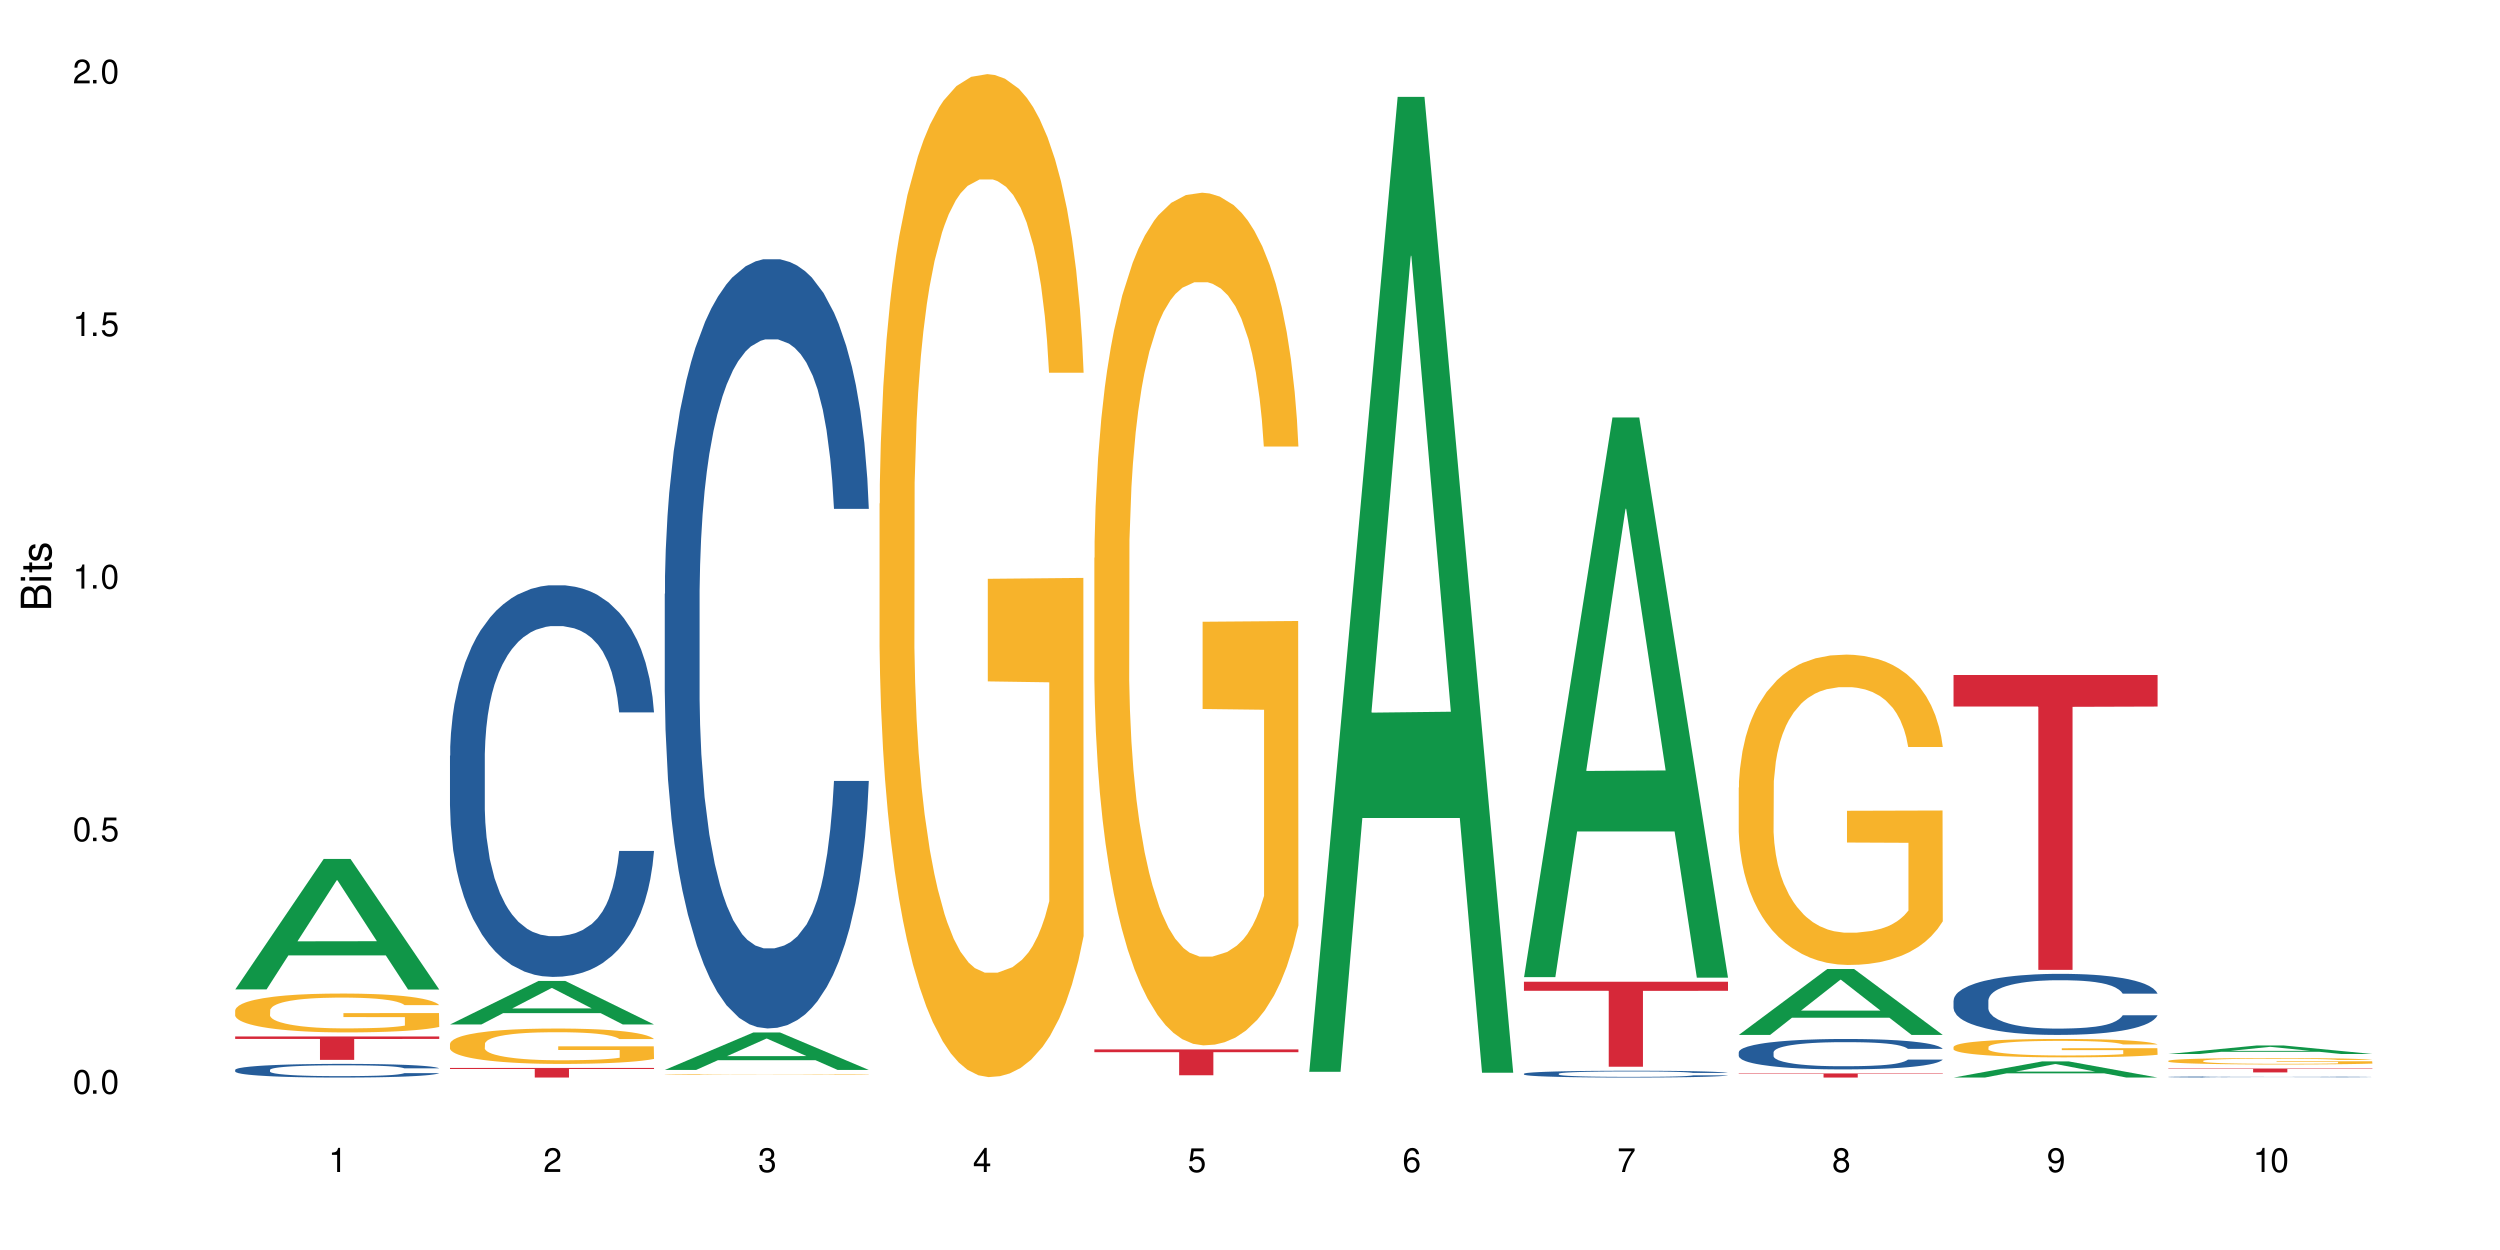 <?xml version="1.0" encoding="UTF-8"?>
<svg xmlns="http://www.w3.org/2000/svg" xmlns:xlink="http://www.w3.org/1999/xlink" width="720" height="360" viewBox="0 0 720 360">
<defs>
<g>
<g id="glyph-0-0">
</g>
<g id="glyph-0-1">
<path d="M 2.641 -6.938 C 2 -6.938 1.422 -6.656 1.078 -6.172 C 0.641 -5.562 0.406 -4.641 0.406 -3.359 C 0.406 -1.016 1.188 0.219 2.641 0.219 C 4.078 0.219 4.859 -1.016 4.859 -3.297 C 4.859 -4.641 4.656 -5.547 4.203 -6.172 C 3.844 -6.656 3.281 -6.938 2.641 -6.938 Z M 2.641 -6.188 C 3.547 -6.188 4 -5.25 4 -3.375 C 4 -1.406 3.562 -0.484 2.625 -0.484 C 1.734 -0.484 1.281 -1.438 1.281 -3.344 C 1.281 -5.25 1.734 -6.188 2.641 -6.188 Z M 2.641 -6.188 "/>
</g>
<g id="glyph-0-2">
<path d="M 1.828 -1 L 0.828 -1 L 0.828 0 L 1.828 0 Z M 1.828 -1 "/>
</g>
<g id="glyph-0-3">
<path d="M 4.562 -6.797 L 1.062 -6.797 L 0.547 -3.094 L 1.328 -3.094 C 1.719 -3.562 2.047 -3.734 2.578 -3.734 C 3.484 -3.734 4.062 -3.109 4.062 -2.094 C 4.062 -1.125 3.484 -0.531 2.578 -0.531 C 1.828 -0.531 1.375 -0.906 1.188 -1.672 L 0.328 -1.672 C 0.453 -1.109 0.547 -0.844 0.75 -0.594 C 1.125 -0.078 1.828 0.219 2.594 0.219 C 3.969 0.219 4.922 -0.781 4.922 -2.219 C 4.922 -3.562 4.031 -4.484 2.719 -4.484 C 2.25 -4.484 1.859 -4.359 1.469 -4.062 L 1.734 -5.969 L 4.562 -5.969 Z M 4.562 -6.797 "/>
</g>
<g id="glyph-0-4">
<path d="M 2.484 -4.938 L 2.484 0 L 3.328 0 L 3.328 -6.938 L 2.766 -6.938 C 2.469 -5.875 2.281 -5.734 0.984 -5.562 L 0.984 -4.938 Z M 2.484 -4.938 "/>
</g>
<g id="glyph-0-5">
<path d="M 4.859 -0.828 L 1.281 -0.828 C 1.359 -1.406 1.672 -1.781 2.5 -2.281 L 3.469 -2.828 C 4.406 -3.344 4.906 -4.062 4.906 -4.906 C 4.906 -5.484 4.672 -6.031 4.266 -6.406 C 3.859 -6.766 3.375 -6.938 2.719 -6.938 C 1.859 -6.938 1.219 -6.625 0.844 -6.031 C 0.609 -5.672 0.5 -5.234 0.484 -4.531 L 1.328 -4.531 C 1.359 -5.016 1.406 -5.281 1.531 -5.516 C 1.75 -5.938 2.188 -6.203 2.703 -6.203 C 3.469 -6.203 4.031 -5.641 4.031 -4.891 C 4.031 -4.344 3.719 -3.859 3.125 -3.516 L 2.234 -3 C 0.812 -2.172 0.406 -1.531 0.328 -0.016 L 4.859 -0.016 Z M 4.859 -0.828 "/>
</g>
<g id="glyph-0-6">
<path d="M 2.125 -3.188 L 2.578 -3.188 C 3.5 -3.188 3.984 -2.766 3.984 -1.922 C 3.984 -1.062 3.469 -0.531 2.594 -0.531 C 1.656 -0.531 1.203 -1 1.156 -2.016 L 0.312 -2.016 C 0.344 -1.453 0.438 -1.094 0.609 -0.781 C 0.953 -0.109 1.625 0.219 2.547 0.219 C 3.953 0.219 4.859 -0.625 4.859 -1.938 C 4.859 -2.828 4.516 -3.297 3.703 -3.594 C 4.344 -3.844 4.656 -4.328 4.656 -5.031 C 4.656 -6.219 3.875 -6.938 2.578 -6.938 C 1.203 -6.938 0.484 -6.172 0.453 -4.703 L 1.297 -4.703 C 1.312 -5.125 1.344 -5.359 1.453 -5.578 C 1.641 -5.969 2.062 -6.203 2.594 -6.203 C 3.344 -6.203 3.797 -5.75 3.797 -5 C 3.797 -4.516 3.609 -4.219 3.25 -4.047 C 3.016 -3.953 2.703 -3.922 2.125 -3.906 Z M 2.125 -3.188 "/>
</g>
<g id="glyph-0-7">
<path d="M 3.141 -1.672 L 3.141 0 L 3.984 0 L 3.984 -1.672 L 4.984 -1.672 L 4.984 -2.438 L 3.984 -2.438 L 3.984 -6.938 L 3.359 -6.938 L 0.266 -2.578 L 0.266 -1.672 Z M 3.141 -2.438 L 1 -2.438 L 3.141 -5.5 Z M 3.141 -2.438 "/>
</g>
<g id="glyph-0-8">
<path d="M 4.781 -5.125 C 4.609 -6.266 3.891 -6.938 2.844 -6.938 C 2.094 -6.938 1.422 -6.578 1.031 -5.953 C 0.594 -5.266 0.406 -4.422 0.406 -3.172 C 0.406 -2 0.578 -1.25 0.984 -0.641 C 1.359 -0.078 1.953 0.219 2.703 0.219 C 3.984 0.219 4.922 -0.75 4.922 -2.094 C 4.922 -3.375 4.062 -4.281 2.844 -4.281 C 2.172 -4.281 1.641 -4.031 1.281 -3.516 C 1.281 -5.234 1.828 -6.188 2.797 -6.188 C 3.391 -6.188 3.797 -5.797 3.938 -5.125 Z M 2.734 -3.531 C 3.547 -3.531 4.062 -2.953 4.062 -2.031 C 4.062 -1.156 3.484 -0.531 2.703 -0.531 C 1.922 -0.531 1.328 -1.188 1.328 -2.078 C 1.328 -2.938 1.906 -3.531 2.734 -3.531 Z M 2.734 -3.531 "/>
</g>
<g id="glyph-0-9">
<path d="M 4.984 -6.797 L 0.438 -6.797 L 0.438 -5.969 L 4.109 -5.969 C 2.5 -3.656 1.828 -2.234 1.328 0 L 2.219 0 C 2.594 -2.172 3.453 -4.047 4.984 -6.094 Z M 4.984 -6.797 "/>
</g>
<g id="glyph-0-10">
<path d="M 3.75 -3.656 C 4.469 -4.094 4.688 -4.438 4.688 -5.078 C 4.688 -6.172 3.844 -6.938 2.641 -6.938 C 1.438 -6.938 0.594 -6.172 0.594 -5.094 C 0.594 -4.438 0.812 -4.094 1.516 -3.656 C 0.734 -3.266 0.359 -2.703 0.359 -1.922 C 0.359 -0.656 1.281 0.219 2.641 0.219 C 3.984 0.219 4.922 -0.656 4.922 -1.922 C 4.922 -2.703 4.531 -3.266 3.75 -3.656 Z M 2.641 -6.188 C 3.359 -6.188 3.812 -5.75 3.812 -5.062 C 3.812 -4.406 3.344 -3.984 2.641 -3.984 C 1.922 -3.984 1.453 -4.406 1.453 -5.078 C 1.453 -5.75 1.922 -6.188 2.641 -6.188 Z M 2.641 -3.266 C 3.484 -3.266 4.062 -2.719 4.062 -1.906 C 4.062 -1.078 3.484 -0.531 2.625 -0.531 C 1.797 -0.531 1.219 -1.094 1.219 -1.906 C 1.219 -2.719 1.781 -3.266 2.641 -3.266 Z M 2.641 -3.266 "/>
</g>
<g id="glyph-0-11">
<path d="M 0.516 -1.578 C 0.672 -0.453 1.406 0.219 2.438 0.219 C 3.188 0.219 3.859 -0.141 4.266 -0.766 C 4.688 -1.453 4.891 -2.297 4.891 -3.547 C 4.891 -4.719 4.703 -5.453 4.312 -6.078 C 3.938 -6.641 3.344 -6.938 2.594 -6.938 C 1.297 -6.938 0.359 -5.969 0.359 -4.625 C 0.359 -3.344 1.234 -2.453 2.453 -2.453 C 3.094 -2.453 3.578 -2.672 4.016 -3.203 C 4 -1.484 3.469 -0.531 2.5 -0.531 C 1.906 -0.531 1.484 -0.906 1.359 -1.578 Z M 2.578 -6.203 C 3.375 -6.203 3.969 -5.531 3.969 -4.641 C 3.969 -3.797 3.391 -3.188 2.547 -3.188 C 1.734 -3.188 1.234 -3.766 1.234 -4.688 C 1.234 -5.562 1.797 -6.203 2.578 -6.203 Z M 2.578 -6.203 "/>
</g>
<g id="glyph-1-0">
</g>
<g id="glyph-1-1">
<path d="M 0 -0.953 L 0 -4.891 C 0 -5.719 -0.234 -6.344 -0.734 -6.797 C -1.188 -7.234 -1.812 -7.469 -2.5 -7.469 C -3.547 -7.469 -4.188 -7 -4.625 -5.875 C -4.984 -6.688 -5.625 -7.094 -6.531 -7.094 C -7.172 -7.094 -7.734 -6.859 -8.141 -6.391 C -8.562 -5.922 -8.75 -5.344 -8.75 -4.5 L -8.75 -0.953 Z M -4.984 -2.062 L -7.766 -2.062 L -7.766 -4.219 C -7.766 -4.844 -7.688 -5.203 -7.453 -5.5 C -7.219 -5.812 -6.859 -5.969 -6.375 -5.969 C -5.891 -5.969 -5.531 -5.812 -5.297 -5.5 C -5.062 -5.203 -4.984 -4.844 -4.984 -4.219 Z M -0.984 -2.062 L -4 -2.062 L -4 -4.781 C -4 -5.766 -3.438 -6.359 -2.484 -6.359 C -1.547 -6.359 -0.984 -5.766 -0.984 -4.781 Z M -0.984 -2.062 "/>
</g>
<g id="glyph-1-2">
<path d="M -6.281 -1.797 L -6.281 -0.797 L 0 -0.797 L 0 -1.797 Z M -8.75 -1.797 L -8.75 -0.797 L -7.484 -0.797 L -7.484 -1.797 Z M -8.75 -1.797 "/>
</g>
<g id="glyph-1-3">
<path d="M -6.281 -3.047 L -6.281 -2.016 L -8.016 -2.016 L -8.016 -1.016 L -6.281 -1.016 L -6.281 -0.172 L -5.469 -0.172 L -5.469 -1.016 L -0.719 -1.016 C -0.078 -1.016 0.281 -1.453 0.281 -2.234 C 0.281 -2.5 0.25 -2.719 0.188 -3.047 L -0.641 -3.047 C -0.609 -2.906 -0.594 -2.766 -0.594 -2.562 C -0.594 -2.141 -0.719 -2.016 -1.156 -2.016 L -5.469 -2.016 L -5.469 -3.047 Z M -6.281 -3.047 "/>
</g>
<g id="glyph-1-4">
<path d="M -4.531 -5.25 C -5.766 -5.25 -6.469 -4.422 -6.469 -2.969 C -6.469 -1.516 -5.719 -0.562 -4.547 -0.562 C -3.562 -0.562 -3.094 -1.062 -2.734 -2.562 L -2.516 -3.484 C -2.344 -4.188 -2.094 -4.469 -1.641 -4.469 C -1.047 -4.469 -0.641 -3.875 -0.641 -3 C -0.641 -2.453 -0.797 -2 -1.062 -1.75 C -1.25 -1.594 -1.422 -1.531 -1.875 -1.469 L -1.875 -0.406 C -0.422 -0.453 0.281 -1.266 0.281 -2.922 C 0.281 -4.5 -0.5 -5.516 -1.719 -5.516 C -2.656 -5.516 -3.172 -4.984 -3.469 -3.734 L -3.703 -2.766 C -3.891 -1.953 -4.156 -1.609 -4.594 -1.609 C -5.188 -1.609 -5.547 -2.125 -5.547 -2.938 C -5.547 -3.75 -5.203 -4.172 -4.531 -4.203 Z M -4.531 -5.25 "/>
</g>
</g>
</defs>
<rect x="-72" y="-36" width="864" height="432" fill="rgb(100%, 100%, 100%)" fill-opacity="1"/>
<path fill-rule="nonzero" fill="rgb(6.275%, 58.824%, 28.235%)" fill-opacity="1" d="M 67.73 284.945 L 67.793 284.91 L 93.223 247.375 L 100.945 247.375 L 126.5 284.98 L 117.52 284.98 L 111.117 275.164 L 83.051 275.164 L 76.773 284.945 L 67.73 284.945 L 85.75 271.102 L 108.543 271.066 L 97.176 253.52 L 97.051 253.484 L 96.926 253.59 L 85.688 271.066 L 85.75 271.102 Z M 67.73 284.945 "/>
<path fill-rule="nonzero" fill="rgb(14.51%, 36.078%, 60%)" fill-opacity="1" d="M 67.73 308.113 L 67.801 308.109 L 67.801 308.023 L 68.02 307.887 L 68.52 307.715 L 69.02 307.594 L 70.312 307.383 L 72.102 307.18 L 73.965 307.02 L 75.328 306.926 L 76.547 306.855 L 79.34 306.723 L 81.133 306.652 L 83.066 306.59 L 85.434 306.531 L 87.152 306.496 L 91.023 306.438 L 93.891 306.41 L 96.113 306.402 L 100.914 306.402 L 103.781 306.414 L 105.859 306.434 L 108.152 306.461 L 110.086 306.496 L 113.457 306.574 L 116.465 306.676 L 117.828 306.73 L 119.977 306.844 L 121.625 306.953 L 122.773 307.047 L 124.062 307.18 L 125.207 307.34 L 126.07 307.523 L 126.5 307.68 L 116.465 307.68 L 115.965 307.535 L 115.391 307.422 L 114.316 307.273 L 113.238 307.172 L 111.734 307.066 L 110.375 307 L 108.512 306.93 L 106.863 306.887 L 105.141 306.855 L 103.492 306.832 L 100.34 306.812 L 96.684 306.812 L 95.324 306.816 L 92.527 306.848 L 91.023 306.871 L 88.871 306.922 L 87.367 306.969 L 85.578 307.043 L 84.359 307.102 L 82.852 307.195 L 81.777 307.277 L 80.559 307.398 L 79.844 307.488 L 79.199 307.59 L 78.625 307.707 L 78.195 307.832 L 77.906 307.965 L 77.766 308.094 L 77.766 308.652 L 77.906 308.781 L 78.266 308.934 L 79.199 309.152 L 80.559 309.344 L 82.137 309.492 L 83.641 309.602 L 84.5 309.652 L 85.648 309.711 L 87.441 309.781 L 90.02 309.855 L 91.523 309.883 L 93.816 309.91 L 96.184 309.926 L 99.336 309.926 L 102.133 309.91 L 103.996 309.895 L 105.93 309.863 L 108.582 309.805 L 110.23 309.746 L 111.664 309.676 L 112.738 309.609 L 113.457 309.551 L 114.531 309.441 L 115.391 309.316 L 116.035 309.191 L 116.465 309.07 L 126.5 309.07 L 126.07 309.215 L 125.422 309.355 L 124.777 309.457 L 123.777 309.586 L 122.629 309.695 L 120.98 309.82 L 119.617 309.902 L 117.828 309.992 L 116.18 310.062 L 114.387 310.125 L 111.734 310.195 L 110.016 310.23 L 108.152 310.266 L 105.93 310.293 L 103.137 310.316 L 100.125 310.332 L 97.328 310.336 L 94.32 310.328 L 92.098 310.312 L 89.16 310.281 L 85.504 310.219 L 82.852 310.148 L 80.773 310.082 L 78.984 310.008 L 76.977 309.91 L 74.395 309.754 L 72.82 309.629 L 71.746 309.531 L 70.527 309.391 L 69.664 309.266 L 68.664 309.062 L 67.945 308.809 L 67.73 308.609 Z M 67.73 308.113 "/>
<path fill-rule="nonzero" fill="rgb(96.863%, 70.196%, 16.863%)" fill-opacity="1" d="M 67.73 290.938 L 67.801 290.926 L 67.801 290.723 L 68.09 290.262 L 68.805 289.629 L 69.738 289.105 L 70.742 288.699 L 71.387 288.484 L 72.461 288.176 L 73.395 287.953 L 75.758 287.492 L 78.77 287.062 L 80.418 286.879 L 82.281 286.703 L 84.93 286.512 L 86.148 286.438 L 89.875 286.273 L 94.105 286.172 L 98.762 286.141 L 100.914 286.152 L 103.852 286.191 L 107.863 286.305 L 110.16 286.406 L 111.949 286.512 L 113.812 286.645 L 116.105 286.848 L 118.258 287.094 L 119.977 287.34 L 121.695 287.645 L 123.129 287.973 L 124.348 288.328 L 125.422 288.758 L 126.07 289.117 L 126.5 289.477 L 116.535 289.477 L 115.965 289.117 L 115.32 288.84 L 114.242 288.504 L 113.168 288.258 L 112.094 288.062 L 110.086 287.797 L 108.367 287.633 L 106.215 287.492 L 104.137 287.398 L 101.773 287.34 L 100.34 287.316 L 96.543 287.316 L 93.102 287.391 L 91.094 287.473 L 89.66 287.555 L 87.656 287.707 L 86.438 287.828 L 85.719 287.91 L 83.57 288.227 L 82.137 288.516 L 81.348 288.707 L 80.344 289.016 L 79.629 289.293 L 78.84 289.699 L 78.41 290.008 L 77.836 290.703 L 77.766 292.543 L 77.98 292.93 L 78.41 293.352 L 78.984 293.719 L 79.844 294.105 L 80.703 294.402 L 82.207 294.801 L 83.496 295.066 L 84.5 295.242 L 86.438 295.52 L 87.227 295.609 L 89.09 295.793 L 91.023 295.938 L 93.387 296.059 L 95.18 296.121 L 98.047 296.172 L 101.703 296.172 L 106 296.109 L 108.727 296.027 L 110.59 295.949 L 111.809 295.875 L 113.312 295.762 L 114.387 295.66 L 115.391 295.547 L 116.609 295.375 L 116.609 292.93 L 98.906 292.922 L 98.906 291.777 L 126.426 291.766 L 126.5 295.762 L 124.992 296.039 L 123.129 296.305 L 121.34 296.508 L 119.477 296.684 L 116.824 296.879 L 114.672 297 L 111.375 297.145 L 108.367 297.234 L 105.215 297.297 L 102.418 297.328 L 99.121 297.336 L 96.184 297.316 L 93.031 297.258 L 90.52 297.176 L 88.227 297.07 L 85.934 296.938 L 83.066 296.723 L 81.203 296.551 L 79.27 296.336 L 77.336 296.082 L 75.613 295.805 L 74.469 295.59 L 73.32 295.344 L 72.102 295.039 L 70.957 294.691 L 70.098 294.371 L 69.309 294.016 L 68.734 293.676 L 68.16 293.219 L 67.875 292.848 L 67.73 292.531 Z M 67.73 290.938 "/>
<path fill-rule="nonzero" fill="rgb(83.922%, 15.686%, 22.353%)" fill-opacity="1" d="M 67.73 298.5 L 126.5 298.5 L 126.5 299.219 L 102.008 299.227 L 102.008 305.242 L 92.152 305.242 L 92.152 299.234 L 92.008 299.219 L 67.73 299.219 Z M 67.73 298.5 "/>
<path fill-rule="nonzero" fill="rgb(6.275%, 58.824%, 28.235%)" fill-opacity="1" d="M 129.594 295.043 L 129.656 295.031 L 155.082 282.516 L 162.805 282.516 L 188.359 295.055 L 179.383 295.055 L 172.977 291.781 L 144.91 291.781 L 138.633 295.043 L 129.594 295.043 L 147.613 290.43 L 170.402 290.418 L 159.039 284.562 L 158.914 284.551 L 158.789 284.586 L 147.547 290.418 L 147.613 290.43 Z M 129.594 295.043 "/>
<path fill-rule="nonzero" fill="rgb(14.51%, 36.078%, 60%)" fill-opacity="1" d="M 129.594 217.648 L 129.664 217.543 L 129.664 215.07 L 129.879 211.152 L 130.379 206.203 L 130.883 202.805 L 132.172 196.723 L 133.965 190.844 L 135.828 186.309 L 137.188 183.629 L 138.406 181.566 L 141.203 177.754 L 142.992 175.793 L 144.93 174.043 L 147.293 172.289 L 149.016 171.258 L 152.883 169.609 L 155.75 168.887 L 157.973 168.578 L 162.773 168.578 L 165.641 168.992 L 167.719 169.508 L 170.012 170.332 L 171.949 171.258 L 175.316 173.527 L 178.324 176.414 L 179.688 178.062 L 181.836 181.258 L 183.484 184.352 L 184.633 187.031 L 185.922 190.844 L 187.07 195.484 L 187.93 200.742 L 188.359 205.176 L 178.324 205.176 L 177.824 201.051 L 177.25 197.855 L 176.176 193.629 L 175.102 190.641 L 173.598 187.648 L 172.234 185.691 L 170.371 183.73 L 168.723 182.496 L 167.004 181.566 L 165.355 180.949 L 162.199 180.332 L 158.547 180.332 L 157.184 180.535 L 154.391 181.359 L 152.883 182.082 L 150.734 183.527 L 149.23 184.867 L 147.438 186.93 L 146.219 188.68 L 144.715 191.359 L 143.641 193.73 L 142.422 197.133 L 141.703 199.711 L 141.059 202.598 L 140.484 206 L 140.055 209.605 L 139.77 213.422 L 139.625 217.133 L 139.625 233.109 L 139.77 236.82 L 140.129 241.152 L 141.059 247.441 L 142.422 252.902 L 143.996 257.234 L 145.504 260.324 L 146.363 261.77 L 147.508 263.418 L 149.301 265.48 L 151.879 267.543 L 153.387 268.367 L 155.68 269.191 L 158.043 269.602 L 161.199 269.602 L 163.992 269.191 L 165.855 268.676 L 167.789 267.852 L 170.441 266.098 L 172.09 264.449 L 173.523 262.488 L 174.598 260.531 L 175.316 258.883 L 176.391 255.688 L 177.25 252.18 L 177.895 248.574 L 178.324 245.07 L 188.359 245.07 L 187.93 249.191 L 187.285 253.211 L 186.641 256.203 L 185.637 259.809 L 184.488 263.004 L 182.84 266.613 L 181.48 268.984 L 179.688 271.562 L 178.039 273.52 L 176.246 275.273 L 173.598 277.336 L 171.875 278.367 L 170.012 279.293 L 167.789 280.117 L 164.996 280.84 L 161.984 281.25 L 159.191 281.355 L 156.18 281.148 L 153.957 280.738 L 151.02 279.809 L 147.367 277.953 L 144.715 275.996 L 142.637 274.035 L 140.844 271.973 L 138.836 269.191 L 136.258 264.656 L 134.68 261.148 L 133.605 258.262 L 132.387 254.242 L 131.527 250.637 L 130.523 244.863 L 129.809 237.543 L 129.594 231.875 Z M 129.594 217.648 "/>
<path fill-rule="nonzero" fill="rgb(96.863%, 70.196%, 16.863%)" fill-opacity="1" d="M 129.594 300.586 L 129.664 300.574 L 129.664 300.387 L 129.949 299.969 L 130.668 299.391 L 131.598 298.918 L 132.602 298.543 L 133.246 298.348 L 134.32 298.07 L 135.254 297.863 L 137.617 297.445 L 140.629 297.055 L 142.277 296.887 L 144.141 296.73 L 146.793 296.551 L 148.012 296.488 L 151.738 296.336 L 155.965 296.246 L 160.625 296.215 L 162.773 296.227 L 165.711 296.262 L 169.727 296.367 L 172.02 296.457 L 173.812 296.551 L 175.676 296.672 L 177.969 296.859 L 180.117 297.082 L 181.836 297.305 L 183.559 297.586 L 184.992 297.883 L 186.211 298.211 L 187.285 298.602 L 187.93 298.926 L 188.359 299.254 L 178.398 299.254 L 177.824 298.926 L 177.18 298.676 L 176.105 298.367 L 175.031 298.145 L 173.953 297.969 L 171.949 297.727 L 170.227 297.574 L 168.078 297.445 L 166 297.363 L 163.633 297.305 L 162.199 297.289 L 158.402 297.289 L 154.961 297.352 L 152.957 297.426 L 151.523 297.5 L 149.516 297.641 L 148.297 297.754 L 147.582 297.828 L 145.43 298.117 L 143.996 298.379 L 143.207 298.555 L 142.207 298.832 L 141.488 299.086 L 140.699 299.457 L 140.27 299.738 L 139.695 300.371 L 139.625 302.047 L 139.84 302.398 L 140.27 302.781 L 140.844 303.117 L 141.703 303.473 L 142.562 303.742 L 144.07 304.105 L 145.359 304.348 L 146.363 304.504 L 148.297 304.758 L 149.086 304.84 L 150.949 305.008 L 152.883 305.137 L 155.25 305.25 L 157.039 305.305 L 159.906 305.352 L 163.562 305.352 L 167.863 305.297 L 170.586 305.223 L 172.449 305.148 L 173.668 305.082 L 175.172 304.98 L 176.246 304.887 L 177.25 304.785 L 178.469 304.625 L 178.469 302.398 L 160.766 302.391 L 160.766 301.348 L 188.289 301.34 L 188.359 304.98 L 186.855 305.23 L 184.992 305.473 L 183.199 305.66 L 181.336 305.816 L 178.684 305.996 L 176.535 306.105 L 173.238 306.238 L 170.227 306.32 L 167.074 306.375 L 164.277 306.406 L 160.984 306.414 L 158.043 306.395 L 154.891 306.34 L 152.383 306.266 L 150.09 306.172 L 147.797 306.051 L 144.93 305.855 L 143.066 305.695 L 141.129 305.5 L 139.195 305.27 L 137.477 305.016 L 136.328 304.82 L 135.184 304.598 L 133.965 304.32 L 132.816 304 L 131.957 303.715 L 131.168 303.387 L 130.594 303.078 L 130.023 302.66 L 129.734 302.324 L 129.594 302.035 Z M 129.594 300.586 "/>
<path fill-rule="nonzero" fill="rgb(83.922%, 15.686%, 22.353%)" fill-opacity="1" d="M 129.594 307.574 L 188.359 307.574 L 188.359 307.871 L 163.867 307.871 L 163.867 310.336 L 154.012 310.336 L 154.012 307.875 L 153.871 307.871 L 129.594 307.871 Z M 129.594 307.574 "/>
<path fill-rule="nonzero" fill="rgb(6.275%, 58.824%, 28.235%)" fill-opacity="1" d="M 191.453 308.137 L 191.516 308.125 L 216.945 297.359 L 224.668 297.359 L 250.219 308.145 L 241.242 308.145 L 234.84 305.332 L 206.773 305.332 L 200.492 308.137 L 191.453 308.137 L 209.473 304.164 L 232.266 304.156 L 220.898 299.121 L 220.773 299.113 L 220.648 299.141 L 209.41 304.156 L 209.473 304.164 Z M 191.453 308.137 "/>
<path fill-rule="nonzero" fill="rgb(14.51%, 36.078%, 60%)" fill-opacity="1" d="M 191.453 171.051 L 191.523 170.848 L 191.523 165.988 L 191.738 158.293 L 192.242 148.574 L 192.742 141.891 L 194.031 129.941 L 195.824 118.398 L 197.688 109.488 L 199.051 104.223 L 200.27 100.176 L 203.062 92.68 L 204.855 88.832 L 206.789 85.391 L 209.156 81.949 L 210.875 79.922 L 214.746 76.684 L 217.613 75.266 L 219.832 74.66 L 224.637 74.66 L 227.5 75.469 L 229.582 76.48 L 231.875 78.102 L 233.809 79.922 L 237.176 84.379 L 240.188 90.051 L 241.547 93.289 L 243.699 99.566 L 245.348 105.641 L 246.492 110.906 L 247.785 118.398 L 248.93 127.512 L 249.789 137.84 L 250.219 146.547 L 240.188 146.547 L 239.684 138.449 L 239.113 132.172 L 238.035 123.867 L 236.961 117.996 L 235.457 112.121 L 234.094 108.273 L 232.23 104.426 L 230.582 101.996 L 228.863 100.176 L 227.215 98.961 L 224.062 97.746 L 220.406 97.746 L 219.043 98.148 L 216.25 99.77 L 214.746 101.188 L 212.594 104.023 L 211.09 106.656 L 209.297 110.703 L 208.078 114.148 L 206.574 119.414 L 205.5 124.07 L 204.281 130.754 L 203.566 135.816 L 202.918 141.484 L 202.348 148.168 L 201.918 155.254 L 201.629 162.75 L 201.484 170.039 L 201.484 201.426 L 201.629 208.719 L 201.988 217.223 L 202.918 229.574 L 204.281 240.309 L 205.859 248.812 L 207.363 254.887 L 208.223 257.723 L 209.371 260.965 L 211.16 265.012 L 213.742 269.062 L 215.246 270.684 L 217.539 272.305 L 219.906 273.113 L 223.059 273.113 L 225.852 272.305 L 227.715 271.289 L 229.652 269.672 L 232.305 266.227 L 233.953 262.988 L 235.387 259.141 L 236.461 255.293 L 237.176 252.055 L 238.254 245.773 L 239.113 238.891 L 239.758 231.801 L 240.188 224.918 L 250.219 224.918 L 249.789 233.016 L 249.145 240.914 L 248.5 246.789 L 247.496 253.875 L 246.352 260.152 L 244.703 267.242 L 243.34 271.898 L 241.547 276.961 L 239.898 280.809 L 238.109 284.25 L 235.457 288.301 L 233.738 290.328 L 231.875 292.148 L 229.652 293.77 L 226.855 295.188 L 223.848 295.996 L 221.051 296.199 L 218.043 295.793 L 215.82 294.984 L 212.883 293.16 L 209.227 289.516 L 206.574 285.668 L 204.496 281.82 L 202.703 277.77 L 200.699 272.305 L 198.117 263.395 L 196.543 256.508 L 195.465 250.84 L 194.246 242.941 L 193.387 235.852 L 192.383 224.512 L 191.668 210.133 L 191.453 198.996 Z M 191.453 171.051 "/>
<path fill-rule="nonzero" fill="rgb(96.863%, 70.196%, 16.863%)" fill-opacity="1" d="M 191.453 309.406 L 191.523 309.406 L 191.523 309.402 L 191.812 309.391 L 192.527 309.379 L 193.461 309.367 L 194.461 309.359 L 195.109 309.355 L 196.184 309.348 L 197.113 309.344 L 199.48 309.336 L 202.488 309.324 L 204.137 309.32 L 206 309.316 L 208.652 309.312 L 209.871 309.312 L 213.598 309.309 L 217.828 309.309 L 222.484 309.305 L 224.637 309.305 L 227.574 309.309 L 231.586 309.309 L 233.879 309.312 L 235.672 309.312 L 237.535 309.316 L 239.828 309.32 L 241.98 309.324 L 243.699 309.332 L 245.418 309.336 L 246.852 309.344 L 248.07 309.352 L 249.145 309.359 L 249.789 309.367 L 250.219 309.375 L 240.258 309.375 L 239.684 309.367 L 239.039 309.363 L 237.965 309.355 L 235.816 309.348 L 233.809 309.34 L 232.09 309.336 L 229.938 309.336 L 227.859 309.332 L 214.816 309.332 L 213.383 309.336 L 211.375 309.34 L 210.156 309.34 L 209.441 309.344 L 207.293 309.348 L 205.859 309.355 L 205.07 309.359 L 204.066 309.367 L 203.348 309.371 L 202.562 309.379 L 202.133 309.387 L 201.559 309.402 L 201.484 309.438 L 201.703 309.449 L 202.133 309.457 L 202.703 309.465 L 203.566 309.473 L 204.426 309.477 L 205.93 309.488 L 207.219 309.492 L 208.223 309.496 L 210.156 309.5 L 210.945 309.504 L 212.809 309.508 L 214.746 309.512 L 217.109 309.512 L 218.902 309.516 L 229.723 309.516 L 232.445 309.512 L 234.309 309.512 L 235.527 309.508 L 237.035 309.508 L 238.109 309.504 L 239.113 309.504 L 240.332 309.5 L 240.332 309.449 L 222.629 309.449 L 222.629 309.422 L 250.148 309.422 L 250.219 309.508 L 248.715 309.512 L 246.852 309.52 L 245.059 309.523 L 243.195 309.527 L 240.547 309.531 L 238.395 309.531 L 235.098 309.535 L 232.09 309.539 L 216.75 309.539 L 214.242 309.535 L 211.949 309.535 L 209.656 309.531 L 206.789 309.527 L 204.926 309.523 L 202.992 309.52 L 201.055 309.512 L 199.336 309.508 L 198.191 309.504 L 197.043 309.496 L 195.824 309.492 L 194.68 309.484 L 193.816 309.477 L 193.031 309.469 L 192.457 309.465 L 191.883 309.453 L 191.598 309.445 L 191.453 309.438 Z M 191.453 309.406 "/>
<path fill-rule="nonzero" fill="rgb(96.863%, 70.196%, 16.863%)" fill-opacity="1" d="M 253.312 145.066 L 253.387 144.801 L 253.387 139.527 L 253.672 127.656 L 254.387 111.301 L 255.32 97.848 L 256.324 87.293 L 256.969 81.754 L 258.043 73.84 L 258.977 68.035 L 261.34 56.164 L 264.352 45.086 L 266 40.336 L 267.863 35.852 L 270.516 30.84 L 271.73 28.992 L 275.461 24.773 L 279.688 22.133 L 284.348 21.344 L 286.496 21.605 L 289.434 22.664 L 293.449 25.562 L 295.742 28.203 L 297.531 30.84 L 299.395 34.27 L 301.691 39.547 L 303.84 45.875 L 305.559 52.207 L 307.281 60.121 L 308.715 68.562 L 309.93 77.797 L 311.008 88.875 L 311.652 98.109 L 312.082 107.344 L 302.121 107.344 L 301.547 98.109 L 300.902 90.988 L 299.824 82.281 L 298.75 75.949 L 297.676 70.938 L 295.668 64.078 L 293.949 59.859 L 291.801 56.164 L 289.723 53.789 L 287.355 52.207 L 285.922 51.68 L 282.125 51.68 L 278.684 53.527 L 276.676 55.637 L 275.242 57.746 L 273.238 61.703 L 272.02 64.871 L 271.301 66.98 L 269.152 75.16 L 267.719 82.547 L 266.93 87.559 L 265.926 95.473 L 265.211 102.594 L 264.422 113.145 L 263.992 121.059 L 263.418 139 L 263.348 186.484 L 263.562 196.508 L 263.992 207.324 L 264.566 216.82 L 265.426 226.844 L 266.285 234.496 L 267.789 244.785 L 269.082 251.641 L 270.082 256.125 L 272.02 263.25 L 272.809 265.625 L 274.672 270.371 L 276.605 274.066 L 278.973 277.23 L 280.762 278.812 L 283.629 280.133 L 287.285 280.133 L 291.586 278.551 L 294.309 276.438 L 296.172 274.328 L 297.391 272.484 L 298.895 269.582 L 299.969 266.941 L 300.973 264.039 L 302.191 259.555 L 302.191 196.508 L 284.488 196.242 L 284.488 166.699 L 312.008 166.434 L 312.082 269.582 L 310.578 276.703 L 308.715 283.562 L 306.922 288.84 L 305.059 293.324 L 302.406 298.336 L 300.258 301.5 L 296.961 305.195 L 293.949 307.566 L 290.797 309.152 L 288 309.941 L 284.703 310.207 L 281.766 309.68 L 278.613 308.094 L 276.105 305.984 L 273.812 303.348 L 271.516 299.918 L 268.652 294.379 L 266.789 289.895 L 264.852 284.352 L 262.918 277.758 L 261.195 270.637 L 260.051 265.098 L 258.902 258.766 L 257.684 250.852 L 256.539 241.883 L 255.68 233.703 L 254.891 224.469 L 254.316 215.766 L 253.742 203.895 L 253.457 194.398 L 253.312 186.219 Z M 253.312 145.066 "/>
<path fill-rule="nonzero" fill="rgb(96.863%, 70.196%, 16.863%)" fill-opacity="1" d="M 315.176 160.676 L 315.246 160.453 L 315.246 155.969 L 315.531 145.875 L 316.25 131.973 L 317.18 120.531 L 318.184 111.562 L 318.828 106.852 L 319.906 100.125 L 320.836 95.191 L 323.203 85.098 L 326.211 75.68 L 327.859 71.641 L 329.723 67.828 L 332.375 63.566 L 333.594 62 L 337.32 58.41 L 341.547 56.168 L 346.207 55.496 L 348.355 55.719 L 351.297 56.617 L 355.309 59.082 L 357.602 61.324 L 359.395 63.566 L 361.258 66.484 L 363.551 70.969 L 365.699 76.352 L 367.422 81.734 L 369.141 88.461 L 370.574 95.641 L 371.793 103.488 L 372.867 112.906 L 373.512 120.758 L 373.941 128.605 L 363.98 128.605 L 363.406 120.758 L 362.762 114.703 L 361.688 107.301 L 360.613 101.918 L 359.535 97.656 L 357.531 91.828 L 355.809 88.238 L 353.66 85.098 L 351.582 83.078 L 349.215 81.734 L 347.785 81.285 L 343.984 81.285 L 340.547 82.855 L 338.539 84.648 L 337.105 86.445 L 335.098 89.809 L 333.879 92.5 L 333.164 94.293 L 331.012 101.246 L 329.578 107.523 L 328.793 111.785 L 327.789 118.516 L 327.07 124.57 L 326.281 133.539 L 325.852 140.27 L 325.281 155.52 L 325.207 195.887 L 325.422 204.41 L 325.852 213.605 L 326.426 221.68 L 327.285 230.203 L 328.145 236.703 L 329.652 245.453 L 330.941 251.281 L 331.945 255.094 L 333.879 261.152 L 334.668 263.168 L 336.531 267.207 L 338.465 270.344 L 340.832 273.035 L 342.625 274.383 L 345.488 275.504 L 349.145 275.504 L 353.445 274.16 L 356.168 272.363 L 358.031 270.57 L 359.25 269 L 360.754 266.531 L 361.832 264.289 L 362.832 261.824 L 364.051 258.012 L 364.051 204.41 L 346.352 204.188 L 346.352 179.066 L 373.871 178.844 L 373.941 266.531 L 372.438 272.59 L 370.574 278.418 L 368.781 282.906 L 366.918 286.719 L 364.266 290.977 L 362.117 293.668 L 358.82 296.809 L 355.809 298.828 L 352.656 300.172 L 349.863 300.848 L 346.566 301.07 L 343.625 300.621 L 340.473 299.277 L 337.965 297.48 L 335.672 295.238 L 333.379 292.324 L 330.512 287.613 L 328.648 283.801 L 326.715 279.094 L 324.777 273.484 L 323.059 267.43 L 321.91 262.719 L 320.766 257.34 L 319.547 250.609 L 318.398 242.984 L 317.539 236.031 L 316.75 228.184 L 316.18 220.781 L 315.605 210.691 L 315.316 202.617 L 315.176 195.664 Z M 315.176 160.676 "/>
<path fill-rule="nonzero" fill="rgb(83.922%, 15.686%, 22.353%)" fill-opacity="1" d="M 315.176 302.23 L 373.941 302.23 L 373.941 303.027 L 349.449 303.035 L 349.449 309.676 L 339.594 309.676 L 339.594 303.043 L 339.453 303.027 L 315.176 303.027 Z M 315.176 302.23 "/>
<path fill-rule="nonzero" fill="rgb(6.275%, 58.824%, 28.235%)" fill-opacity="1" d="M 377.035 308.684 L 377.098 308.422 L 402.527 27.898 L 410.25 27.898 L 435.805 308.949 L 426.824 308.949 L 420.422 235.586 L 392.355 235.586 L 386.078 308.684 L 377.035 308.684 L 395.055 205.238 L 417.848 204.973 L 406.48 73.816 L 406.355 73.551 L 406.23 74.344 L 394.992 204.973 L 395.055 205.238 Z M 377.035 308.684 "/>
<path fill-rule="nonzero" fill="rgb(6.275%, 58.824%, 28.235%)" fill-opacity="1" d="M 438.895 281.418 L 438.957 281.27 L 464.387 120.238 L 472.109 120.238 L 497.664 281.57 L 488.688 281.57 L 482.281 239.457 L 454.215 239.457 L 447.938 281.418 L 438.895 281.418 L 456.914 222.035 L 479.707 221.887 L 468.344 146.598 L 468.219 146.445 L 468.09 146.898 L 456.852 221.887 L 456.914 222.035 Z M 438.895 281.418 "/>
<path fill-rule="nonzero" fill="rgb(14.51%, 36.078%, 60%)" fill-opacity="1" d="M 438.895 309.227 L 438.969 309.227 L 438.969 309.184 L 439.184 309.113 L 439.684 309.027 L 440.188 308.969 L 441.477 308.863 L 443.27 308.762 L 445.133 308.68 L 446.492 308.637 L 447.711 308.598 L 450.508 308.531 L 452.297 308.5 L 454.234 308.469 L 456.598 308.438 L 458.316 308.418 L 462.188 308.391 L 465.055 308.379 L 467.277 308.371 L 472.078 308.371 L 474.945 308.379 L 477.023 308.391 L 479.316 308.402 L 481.254 308.418 L 484.621 308.457 L 487.629 308.508 L 488.992 308.539 L 491.141 308.594 L 492.789 308.648 L 493.938 308.695 L 495.227 308.762 L 496.375 308.84 L 497.234 308.934 L 497.664 309.012 L 487.629 309.012 L 487.129 308.938 L 486.555 308.883 L 485.48 308.809 L 484.406 308.758 L 482.898 308.703 L 481.539 308.672 L 479.676 308.637 L 478.027 308.613 L 476.309 308.598 L 474.66 308.59 L 471.504 308.578 L 467.852 308.578 L 466.488 308.582 L 463.691 308.594 L 462.188 308.609 L 460.039 308.633 L 458.535 308.656 L 456.742 308.691 L 455.523 308.723 L 454.02 308.77 L 452.941 308.812 L 451.727 308.871 L 451.008 308.914 L 450.363 308.965 L 449.789 309.023 L 449.359 309.086 L 449.074 309.152 L 448.93 309.219 L 448.93 309.496 L 449.074 309.562 L 449.43 309.637 L 450.363 309.746 L 451.727 309.84 L 453.301 309.914 L 454.805 309.969 L 455.668 309.996 L 456.812 310.023 L 458.605 310.059 L 461.184 310.094 L 462.691 310.109 L 464.984 310.125 L 467.348 310.133 L 470.5 310.133 L 473.297 310.125 L 475.16 310.113 L 477.094 310.102 L 479.746 310.07 L 481.395 310.043 L 482.828 310.008 L 483.902 309.973 L 484.621 309.945 L 485.695 309.891 L 486.555 309.828 L 487.199 309.766 L 487.629 309.703 L 497.664 309.703 L 497.234 309.777 L 496.59 309.848 L 495.945 309.898 L 494.941 309.961 L 493.793 310.016 L 492.145 310.078 L 490.785 310.121 L 488.992 310.164 L 487.344 310.199 L 485.551 310.23 L 482.898 310.266 L 481.18 310.285 L 479.316 310.301 L 477.094 310.312 L 474.301 310.328 L 471.289 310.332 L 468.496 310.336 L 465.484 310.332 L 463.262 310.324 L 460.324 310.309 L 456.668 310.277 L 454.02 310.242 L 451.941 310.207 L 450.148 310.172 L 448.141 310.125 L 445.562 310.047 L 443.984 309.984 L 442.91 309.934 L 441.691 309.863 L 440.832 309.801 L 439.828 309.699 L 439.109 309.574 L 438.895 309.473 Z M 438.895 309.227 "/>
<path fill-rule="nonzero" fill="rgb(83.922%, 15.686%, 22.353%)" fill-opacity="1" d="M 438.895 282.73 L 497.664 282.73 L 497.664 285.352 L 473.172 285.375 L 473.172 307.211 L 463.316 307.211 L 463.316 285.398 L 463.176 285.352 L 438.895 285.352 Z M 438.895 282.73 "/>
<path fill-rule="nonzero" fill="rgb(6.275%, 58.824%, 28.235%)" fill-opacity="1" d="M 500.758 298.055 L 500.82 298.035 L 526.25 279.074 L 533.973 279.074 L 559.523 298.07 L 550.547 298.07 L 544.141 293.113 L 516.078 293.113 L 509.797 298.055 L 500.758 298.055 L 518.777 291.062 L 541.566 291.043 L 530.203 282.176 L 530.078 282.16 L 529.953 282.215 L 518.715 291.043 L 518.777 291.062 Z M 500.758 298.055 "/>
<path fill-rule="nonzero" fill="rgb(14.51%, 36.078%, 60%)" fill-opacity="1" d="M 500.758 303.043 L 500.828 303.035 L 500.828 302.84 L 501.043 302.539 L 501.547 302.152 L 502.047 301.891 L 503.336 301.418 L 505.129 300.961 L 506.992 300.609 L 508.355 300.398 L 509.57 300.238 L 512.367 299.945 L 514.16 299.793 L 516.094 299.656 L 518.461 299.52 L 520.18 299.441 L 524.051 299.312 L 526.914 299.254 L 529.137 299.23 L 533.938 299.23 L 536.805 299.262 L 538.883 299.305 L 541.18 299.367 L 543.113 299.441 L 546.48 299.617 L 549.492 299.84 L 550.852 299.969 L 553.004 300.215 L 554.652 300.457 L 555.797 300.664 L 557.09 300.961 L 558.234 301.32 L 559.094 301.73 L 559.523 302.074 L 549.492 302.074 L 548.988 301.754 L 548.418 301.504 L 547.34 301.176 L 546.266 300.945 L 544.762 300.711 L 543.398 300.559 L 541.535 300.406 L 539.887 300.312 L 538.168 300.238 L 536.52 300.191 L 533.367 300.145 L 529.711 300.145 L 528.348 300.16 L 525.555 300.223 L 524.051 300.281 L 521.898 300.391 L 520.395 300.496 L 518.602 300.656 L 517.383 300.793 L 515.879 301 L 514.805 301.184 L 513.586 301.449 L 512.867 301.648 L 512.223 301.871 L 511.652 302.137 L 511.219 302.418 L 510.934 302.715 L 510.789 303 L 510.789 304.242 L 510.934 304.531 L 511.293 304.867 L 512.223 305.355 L 513.586 305.777 L 515.164 306.113 L 516.668 306.355 L 517.527 306.469 L 518.676 306.594 L 520.465 306.754 L 523.047 306.914 L 524.551 306.98 L 526.844 307.043 L 529.211 307.074 L 532.363 307.074 L 535.156 307.043 L 537.02 307.004 L 538.957 306.941 L 541.609 306.805 L 543.258 306.676 L 544.691 306.523 L 545.766 306.371 L 546.48 306.242 L 547.555 305.996 L 548.418 305.723 L 549.062 305.441 L 549.492 305.172 L 559.523 305.172 L 559.094 305.492 L 558.449 305.805 L 557.805 306.035 L 556.801 306.316 L 555.656 306.562 L 554.008 306.844 L 552.645 307.027 L 550.852 307.227 L 549.203 307.379 L 547.414 307.516 L 544.762 307.676 L 543.043 307.758 L 541.18 307.828 L 538.957 307.891 L 536.16 307.949 L 533.152 307.98 L 530.355 307.988 L 527.348 307.973 L 525.125 307.941 L 522.188 307.867 L 518.531 307.723 L 515.879 307.57 L 513.801 307.418 L 512.008 307.258 L 510.004 307.043 L 507.422 306.691 L 505.844 306.418 L 504.77 306.195 L 503.551 305.883 L 502.691 305.602 L 501.688 305.156 L 500.973 304.586 L 500.758 304.145 Z M 500.758 303.043 "/>
<path fill-rule="nonzero" fill="rgb(96.863%, 70.196%, 16.863%)" fill-opacity="1" d="M 500.758 226.812 L 500.828 226.73 L 500.828 225.098 L 501.117 221.422 L 501.832 216.363 L 502.766 212.199 L 503.766 208.934 L 504.414 207.219 L 505.488 204.77 L 506.418 202.973 L 508.785 199.301 L 511.793 195.871 L 513.441 194.402 L 515.305 193.016 L 517.957 191.465 L 519.176 190.895 L 522.902 189.586 L 527.133 188.77 L 531.789 188.523 L 533.938 188.605 L 536.879 188.934 L 540.891 189.832 L 543.184 190.648 L 544.977 191.465 L 546.84 192.523 L 549.133 194.156 L 551.281 196.117 L 553.004 198.078 L 554.723 200.523 L 556.156 203.137 L 557.375 205.996 L 558.449 209.422 L 559.094 212.281 L 559.523 215.137 L 549.562 215.137 L 548.988 212.281 L 548.344 210.078 L 547.27 207.383 L 546.195 205.422 L 545.121 203.871 L 543.113 201.75 L 541.395 200.445 L 539.242 199.301 L 537.164 198.566 L 534.801 198.078 L 533.367 197.914 L 529.566 197.914 L 526.129 198.484 L 524.121 199.137 L 522.688 199.789 L 520.68 201.016 L 519.461 201.996 L 518.746 202.648 L 516.598 205.18 L 515.164 207.465 L 514.375 209.016 L 513.371 211.465 L 512.652 213.668 L 511.867 216.934 L 511.438 219.383 L 510.863 224.934 L 510.789 239.629 L 511.004 242.73 L 511.438 246.078 L 512.008 249.016 L 512.867 252.117 L 513.73 254.484 L 515.234 257.668 L 516.523 259.789 L 517.527 261.18 L 519.461 263.383 L 520.25 264.117 L 522.113 265.586 L 524.051 266.73 L 526.414 267.711 L 528.207 268.199 L 531.074 268.605 L 534.727 268.605 L 539.027 268.117 L 541.75 267.465 L 543.613 266.812 L 544.832 266.238 L 546.34 265.34 L 547.414 264.523 L 548.418 263.629 L 549.633 262.238 L 549.633 242.73 L 531.934 242.648 L 531.934 233.504 L 559.453 233.422 L 559.523 265.34 L 558.02 267.547 L 556.156 269.668 L 554.363 271.301 L 552.5 272.688 L 549.852 274.238 L 547.699 275.219 L 544.402 276.363 L 541.395 277.098 L 538.238 277.586 L 535.445 277.832 L 532.148 277.914 L 529.211 277.75 L 526.055 277.262 L 523.547 276.605 L 521.254 275.789 L 518.961 274.73 L 516.094 273.016 L 514.23 271.629 L 512.297 269.914 L 510.359 267.871 L 508.641 265.668 L 507.492 263.953 L 506.348 261.996 L 505.129 259.547 L 503.98 256.77 L 503.121 254.238 L 502.332 251.383 L 501.762 248.688 L 501.188 245.016 L 500.902 242.078 L 500.758 239.547 Z M 500.758 226.812 "/>
<path fill-rule="nonzero" fill="rgb(83.922%, 15.686%, 22.353%)" fill-opacity="1" d="M 500.758 309.148 L 559.523 309.148 L 559.523 309.277 L 535.031 309.277 L 535.031 310.336 L 525.18 310.336 L 525.18 309.277 L 500.758 309.277 Z M 500.758 309.148 "/>
<path fill-rule="nonzero" fill="rgb(6.275%, 58.824%, 28.235%)" fill-opacity="1" d="M 562.617 310.332 L 562.68 310.328 L 588.109 305.688 L 595.832 305.688 L 621.387 310.336 L 612.406 310.336 L 606.004 309.121 L 577.938 309.121 L 571.66 310.332 L 562.617 310.332 L 580.637 308.621 L 603.43 308.617 L 592.066 306.445 L 591.938 306.441 L 591.812 306.453 L 580.574 308.617 L 580.637 308.621 Z M 562.617 310.332 "/>
<path fill-rule="nonzero" fill="rgb(14.51%, 36.078%, 60%)" fill-opacity="1" d="M 562.617 288.129 L 562.691 288.113 L 562.691 287.727 L 562.906 287.117 L 563.406 286.348 L 563.906 285.816 L 565.199 284.867 L 566.988 283.953 L 568.852 283.246 L 570.215 282.828 L 571.434 282.504 L 574.227 281.91 L 576.02 281.605 L 577.953 281.332 L 580.32 281.059 L 582.039 280.898 L 585.91 280.641 L 588.777 280.527 L 591 280.48 L 595.801 280.48 L 598.668 280.547 L 600.746 280.625 L 603.039 280.754 L 604.973 280.898 L 608.344 281.254 L 611.352 281.703 L 612.715 281.961 L 614.863 282.457 L 616.512 282.941 L 617.66 283.355 L 618.949 283.953 L 620.098 284.676 L 620.957 285.496 L 621.387 286.184 L 611.352 286.184 L 610.852 285.543 L 610.277 285.043 L 609.203 284.387 L 608.129 283.918 L 606.621 283.453 L 605.262 283.148 L 603.398 282.844 L 601.75 282.648 L 600.027 282.504 L 598.379 282.41 L 595.227 282.312 L 591.57 282.312 L 590.211 282.344 L 587.414 282.473 L 585.91 282.586 L 583.762 282.812 L 582.254 283.02 L 580.465 283.34 L 579.246 283.613 L 577.738 284.031 L 576.664 284.402 L 575.445 284.934 L 574.73 285.332 L 574.086 285.785 L 573.512 286.312 L 573.082 286.875 L 572.793 287.473 L 572.652 288.051 L 572.652 290.539 L 572.793 291.117 L 573.152 291.793 L 574.086 292.773 L 575.445 293.625 L 577.023 294.301 L 578.527 294.781 L 579.387 295.008 L 580.535 295.266 L 582.328 295.586 L 584.906 295.906 L 586.41 296.035 L 588.707 296.164 L 591.07 296.23 L 594.223 296.23 L 597.02 296.164 L 598.883 296.082 L 600.816 295.957 L 603.469 295.684 L 605.117 295.426 L 606.551 295.121 L 607.625 294.816 L 608.344 294.559 L 609.418 294.059 L 610.277 293.512 L 610.922 292.949 L 611.352 292.402 L 621.387 292.402 L 620.957 293.047 L 620.312 293.672 L 619.664 294.141 L 618.664 294.703 L 617.516 295.199 L 615.867 295.762 L 614.504 296.133 L 612.715 296.535 L 611.066 296.84 L 609.273 297.113 L 606.621 297.434 L 604.902 297.594 L 603.039 297.738 L 600.816 297.867 L 598.023 297.98 L 595.012 298.043 L 592.219 298.059 L 589.207 298.027 L 586.984 297.965 L 584.047 297.82 L 580.391 297.531 L 577.738 297.227 L 575.66 296.918 L 573.871 296.598 L 571.863 296.164 L 569.281 295.457 L 567.707 294.91 L 566.633 294.461 L 565.414 293.836 L 564.555 293.273 L 563.551 292.371 L 562.832 291.23 L 562.617 290.348 Z M 562.617 288.129 "/>
<path fill-rule="nonzero" fill="rgb(96.863%, 70.196%, 16.863%)" fill-opacity="1" d="M 562.617 301.492 L 562.691 301.488 L 562.691 301.391 L 562.977 301.172 L 563.691 300.871 L 564.625 300.625 L 565.629 300.434 L 566.273 300.332 L 567.348 300.184 L 568.281 300.078 L 570.645 299.859 L 573.656 299.656 L 575.305 299.57 L 577.168 299.488 L 579.816 299.395 L 581.035 299.363 L 584.762 299.285 L 588.992 299.234 L 593.648 299.223 L 595.801 299.227 L 598.738 299.246 L 602.754 299.297 L 605.047 299.348 L 606.836 299.395 L 608.699 299.457 L 610.992 299.555 L 613.145 299.672 L 614.863 299.789 L 616.586 299.934 L 618.016 300.09 L 619.234 300.258 L 620.312 300.461 L 620.957 300.629 L 621.387 300.801 L 611.426 300.801 L 610.852 300.629 L 610.207 300.5 L 609.129 300.34 L 608.055 300.223 L 606.98 300.133 L 604.973 300.004 L 603.254 299.93 L 601.105 299.859 L 599.023 299.816 L 596.66 299.789 L 595.227 299.777 L 591.43 299.777 L 587.988 299.812 L 585.98 299.852 L 584.547 299.891 L 582.543 299.961 L 581.324 300.02 L 580.605 300.059 L 578.457 300.211 L 577.023 300.344 L 576.234 300.438 L 575.23 300.582 L 574.516 300.715 L 573.727 300.906 L 573.297 301.051 L 572.723 301.383 L 572.652 302.254 L 572.867 302.438 L 573.297 302.637 L 573.871 302.809 L 574.73 302.996 L 575.59 303.137 L 577.094 303.324 L 578.387 303.449 L 579.387 303.531 L 581.324 303.664 L 582.113 303.707 L 583.977 303.793 L 585.91 303.863 L 588.273 303.918 L 590.066 303.949 L 592.934 303.973 L 596.59 303.973 L 600.891 303.945 L 603.613 303.906 L 605.477 303.867 L 606.695 303.832 L 608.199 303.777 L 609.273 303.73 L 610.277 303.676 L 611.496 303.594 L 611.496 302.438 L 593.793 302.434 L 593.793 301.891 L 621.312 301.887 L 621.387 303.777 L 619.879 303.91 L 618.016 304.035 L 616.227 304.133 L 614.363 304.215 L 611.711 304.309 L 609.559 304.367 L 606.266 304.434 L 603.254 304.477 L 600.102 304.504 L 597.305 304.52 L 594.008 304.523 L 591.07 304.516 L 587.918 304.488 L 585.41 304.449 L 583.113 304.398 L 580.82 304.336 L 577.953 304.234 L 576.09 304.152 L 574.156 304.051 L 572.223 303.93 L 570.5 303.797 L 569.355 303.695 L 568.207 303.582 L 566.988 303.434 L 565.844 303.27 L 564.984 303.121 L 564.195 302.949 L 563.621 302.789 L 563.047 302.574 L 562.762 302.398 L 562.617 302.25 Z M 562.617 301.492 "/>
<path fill-rule="nonzero" fill="rgb(83.922%, 15.686%, 22.353%)" fill-opacity="1" d="M 562.617 194.398 L 621.387 194.398 L 621.387 203.488 L 596.895 203.57 L 596.895 279.32 L 587.039 279.32 L 587.039 203.648 L 586.895 203.488 L 562.617 203.488 Z M 562.617 194.398 "/>
<path fill-rule="nonzero" fill="rgb(6.275%, 58.824%, 28.235%)" fill-opacity="1" d="M 624.48 303.547 L 624.543 303.547 L 649.969 301.094 L 657.691 301.094 L 683.246 303.551 L 674.27 303.551 L 667.863 302.91 L 639.797 302.91 L 633.52 303.547 L 624.48 303.547 L 642.5 302.645 L 665.289 302.641 L 653.926 301.496 L 653.801 301.492 L 653.676 301.5 L 642.438 302.641 L 642.5 302.645 Z M 624.48 303.547 "/>
<path fill-rule="nonzero" fill="rgb(14.51%, 36.078%, 60%)" fill-opacity="1" d="M 624.48 310.156 L 624.551 310.156 L 624.551 310.148 L 624.766 310.137 L 625.266 310.125 L 625.77 310.113 L 627.059 310.098 L 628.852 310.082 L 630.715 310.066 L 632.074 310.059 L 633.293 310.055 L 636.09 310.043 L 637.879 310.039 L 639.816 310.031 L 642.18 310.027 L 643.902 310.023 L 647.77 310.02 L 650.637 310.02 L 652.859 310.016 L 657.66 310.016 L 660.527 310.02 L 662.605 310.02 L 664.898 310.023 L 666.836 310.023 L 670.203 310.031 L 673.215 310.039 L 674.574 310.043 L 676.727 310.055 L 678.375 310.062 L 679.52 310.07 L 680.809 310.082 L 681.957 310.094 L 682.816 310.109 L 683.246 310.121 L 673.215 310.121 L 672.711 310.109 L 672.137 310.102 L 669.988 310.078 L 668.484 310.07 L 667.121 310.066 L 665.258 310.059 L 663.609 310.059 L 661.891 310.055 L 660.242 310.051 L 652.07 310.051 L 649.277 310.055 L 647.77 310.055 L 645.621 310.059 L 644.117 310.062 L 642.324 310.07 L 641.105 310.074 L 639.602 310.082 L 638.527 310.09 L 637.309 310.098 L 636.59 310.105 L 635.945 310.113 L 635.371 310.125 L 634.941 310.133 L 634.656 310.145 L 634.512 310.156 L 634.512 310.199 L 634.656 310.211 L 635.016 310.223 L 635.945 310.238 L 637.309 310.254 L 638.883 310.27 L 640.391 310.277 L 641.25 310.281 L 642.395 310.285 L 644.188 310.289 L 646.766 310.297 L 648.273 310.301 L 660.742 310.301 L 662.68 310.297 L 665.328 310.293 L 666.977 310.289 L 668.41 310.281 L 669.488 310.277 L 670.203 310.273 L 671.277 310.262 L 672.137 310.254 L 672.781 310.242 L 673.215 310.234 L 683.246 310.234 L 682.816 310.246 L 682.172 310.258 L 681.527 310.266 L 680.523 310.273 L 679.375 310.285 L 677.727 310.293 L 676.367 310.301 L 674.574 310.309 L 672.926 310.312 L 671.133 310.32 L 668.484 310.324 L 666.762 310.328 L 664.898 310.328 L 662.68 310.332 L 659.883 310.336 L 651.066 310.336 L 648.848 310.332 L 645.906 310.332 L 642.254 310.324 L 639.602 310.32 L 637.523 310.316 L 635.73 310.309 L 633.723 310.301 L 631.145 310.289 L 629.566 310.277 L 628.492 310.27 L 627.273 310.258 L 626.414 310.25 L 625.41 310.234 L 624.695 310.211 L 624.48 310.195 Z M 624.48 310.156 "/>
<path fill-rule="nonzero" fill="rgb(96.863%, 70.196%, 16.863%)" fill-opacity="1" d="M 624.48 305.508 L 624.551 305.504 L 624.551 305.473 L 624.836 305.395 L 625.555 305.289 L 626.484 305.203 L 627.488 305.137 L 628.133 305.102 L 629.207 305.047 L 630.141 305.012 L 632.504 304.934 L 635.516 304.863 L 637.164 304.832 L 639.027 304.805 L 641.68 304.773 L 642.898 304.762 L 646.625 304.734 L 650.852 304.715 L 655.512 304.711 L 657.66 304.715 L 660.598 304.719 L 664.613 304.738 L 666.906 304.754 L 668.699 304.773 L 670.562 304.793 L 672.855 304.828 L 675.004 304.867 L 676.727 304.91 L 678.445 304.961 L 679.879 305.016 L 681.098 305.074 L 682.172 305.145 L 682.816 305.203 L 683.246 305.266 L 673.285 305.266 L 672.711 305.203 L 672.066 305.16 L 670.992 305.102 L 669.918 305.062 L 668.84 305.031 L 666.836 304.984 L 665.113 304.957 L 662.965 304.934 L 660.887 304.918 L 658.52 304.91 L 657.086 304.906 L 653.289 304.906 L 649.848 304.918 L 647.844 304.934 L 646.41 304.945 L 644.402 304.973 L 643.184 304.992 L 642.469 305.004 L 640.316 305.059 L 638.883 305.105 L 638.098 305.137 L 637.094 305.188 L 636.375 305.234 L 635.586 305.301 L 635.156 305.352 L 634.586 305.469 L 634.512 305.773 L 634.727 305.836 L 635.156 305.906 L 635.73 305.969 L 636.59 306.031 L 637.449 306.082 L 638.957 306.148 L 640.246 306.191 L 641.25 306.223 L 643.184 306.266 L 643.973 306.281 L 645.836 306.312 L 647.77 306.336 L 650.137 306.355 L 651.926 306.367 L 654.793 306.375 L 658.449 306.375 L 662.75 306.363 L 665.473 306.352 L 667.336 306.34 L 668.555 306.328 L 670.059 306.309 L 671.133 306.289 L 672.137 306.273 L 673.355 306.242 L 673.355 305.836 L 655.656 305.836 L 655.656 305.645 L 683.176 305.645 L 683.246 306.309 L 681.742 306.352 L 679.879 306.398 L 678.086 306.43 L 676.223 306.461 L 673.57 306.492 L 671.422 306.512 L 668.125 306.535 L 665.113 306.551 L 661.961 306.562 L 659.168 306.566 L 655.871 306.57 L 652.93 306.566 L 649.777 306.555 L 647.27 306.543 L 642.684 306.504 L 639.816 306.469 L 637.953 306.438 L 636.016 306.402 L 634.082 306.359 L 632.363 306.312 L 631.215 306.277 L 630.07 306.238 L 628.852 306.188 L 627.703 306.129 L 626.844 306.078 L 626.055 306.016 L 625.48 305.961 L 624.91 305.887 L 624.621 305.824 L 624.48 305.773 Z M 624.48 305.508 "/>
<path fill-rule="nonzero" fill="rgb(83.922%, 15.686%, 22.353%)" fill-opacity="1" d="M 624.48 307.73 L 683.246 307.73 L 683.246 307.852 L 658.754 307.852 L 658.754 308.855 L 648.898 308.855 L 648.898 307.852 L 624.48 307.852 Z M 624.48 307.73 "/>
<g fill="rgb(0%, 0%, 0%)" fill-opacity="1">
<use xlink:href="#glyph-0-1" x="20.965" y="314.993"/>
<use xlink:href="#glyph-0-2" x="25.965" y="314.993"/>
<use xlink:href="#glyph-0-1" x="28.965" y="314.993"/>
</g>
<g fill="rgb(0%, 0%, 0%)" fill-opacity="1">
<use xlink:href="#glyph-0-1" x="20.965" y="242.251"/>
<use xlink:href="#glyph-0-2" x="25.965" y="242.251"/>
<use xlink:href="#glyph-0-3" x="28.965" y="242.251"/>
</g>
<g fill="rgb(0%, 0%, 0%)" fill-opacity="1">
<use xlink:href="#glyph-0-4" x="20.965" y="169.509"/>
<use xlink:href="#glyph-0-2" x="25.965" y="169.509"/>
<use xlink:href="#glyph-0-1" x="28.965" y="169.509"/>
</g>
<g fill="rgb(0%, 0%, 0%)" fill-opacity="1">
<use xlink:href="#glyph-0-4" x="20.965" y="96.767"/>
<use xlink:href="#glyph-0-2" x="25.965" y="96.767"/>
<use xlink:href="#glyph-0-3" x="28.965" y="96.767"/>
</g>
<g fill="rgb(0%, 0%, 0%)" fill-opacity="1">
<use xlink:href="#glyph-0-5" x="20.965" y="24.024"/>
<use xlink:href="#glyph-0-2" x="25.965" y="24.024"/>
<use xlink:href="#glyph-0-1" x="28.965" y="24.024"/>
</g>
<g fill="rgb(0%, 0%, 0%)" fill-opacity="1">
<use xlink:href="#glyph-0-4" x="94.613" y="337.532"/>
</g>
<g fill="rgb(0%, 0%, 0%)" fill-opacity="1">
<use xlink:href="#glyph-0-5" x="156.477" y="337.532"/>
</g>
<g fill="rgb(0%, 0%, 0%)" fill-opacity="1">
<use xlink:href="#glyph-0-6" x="218.336" y="337.532"/>
</g>
<g fill="rgb(0%, 0%, 0%)" fill-opacity="1">
<use xlink:href="#glyph-0-7" x="280.199" y="337.532"/>
</g>
<g fill="rgb(0%, 0%, 0%)" fill-opacity="1">
<use xlink:href="#glyph-0-3" x="342.059" y="337.532"/>
</g>
<g fill="rgb(0%, 0%, 0%)" fill-opacity="1">
<use xlink:href="#glyph-0-8" x="403.918" y="337.532"/>
</g>
<g fill="rgb(0%, 0%, 0%)" fill-opacity="1">
<use xlink:href="#glyph-0-9" x="465.781" y="337.532"/>
</g>
<g fill="rgb(0%, 0%, 0%)" fill-opacity="1">
<use xlink:href="#glyph-0-10" x="527.641" y="337.532"/>
</g>
<g fill="rgb(0%, 0%, 0%)" fill-opacity="1">
<use xlink:href="#glyph-0-11" x="589.5" y="337.532"/>
</g>
<g fill="rgb(0%, 0%, 0%)" fill-opacity="1">
<use xlink:href="#glyph-0-4" x="648.863" y="337.532"/>
<use xlink:href="#glyph-0-1" x="653.863" y="337.532"/>
</g>
<g fill="rgb(0%, 0%, 0%)" fill-opacity="1">
<use xlink:href="#glyph-1-1" x="14.725" y="176.012"/>
<use xlink:href="#glyph-1-2" x="14.725" y="168.012"/>
<use xlink:href="#glyph-1-3" x="14.725" y="165.012"/>
<use xlink:href="#glyph-1-4" x="14.725" y="162.012"/>
</g>
</svg>
